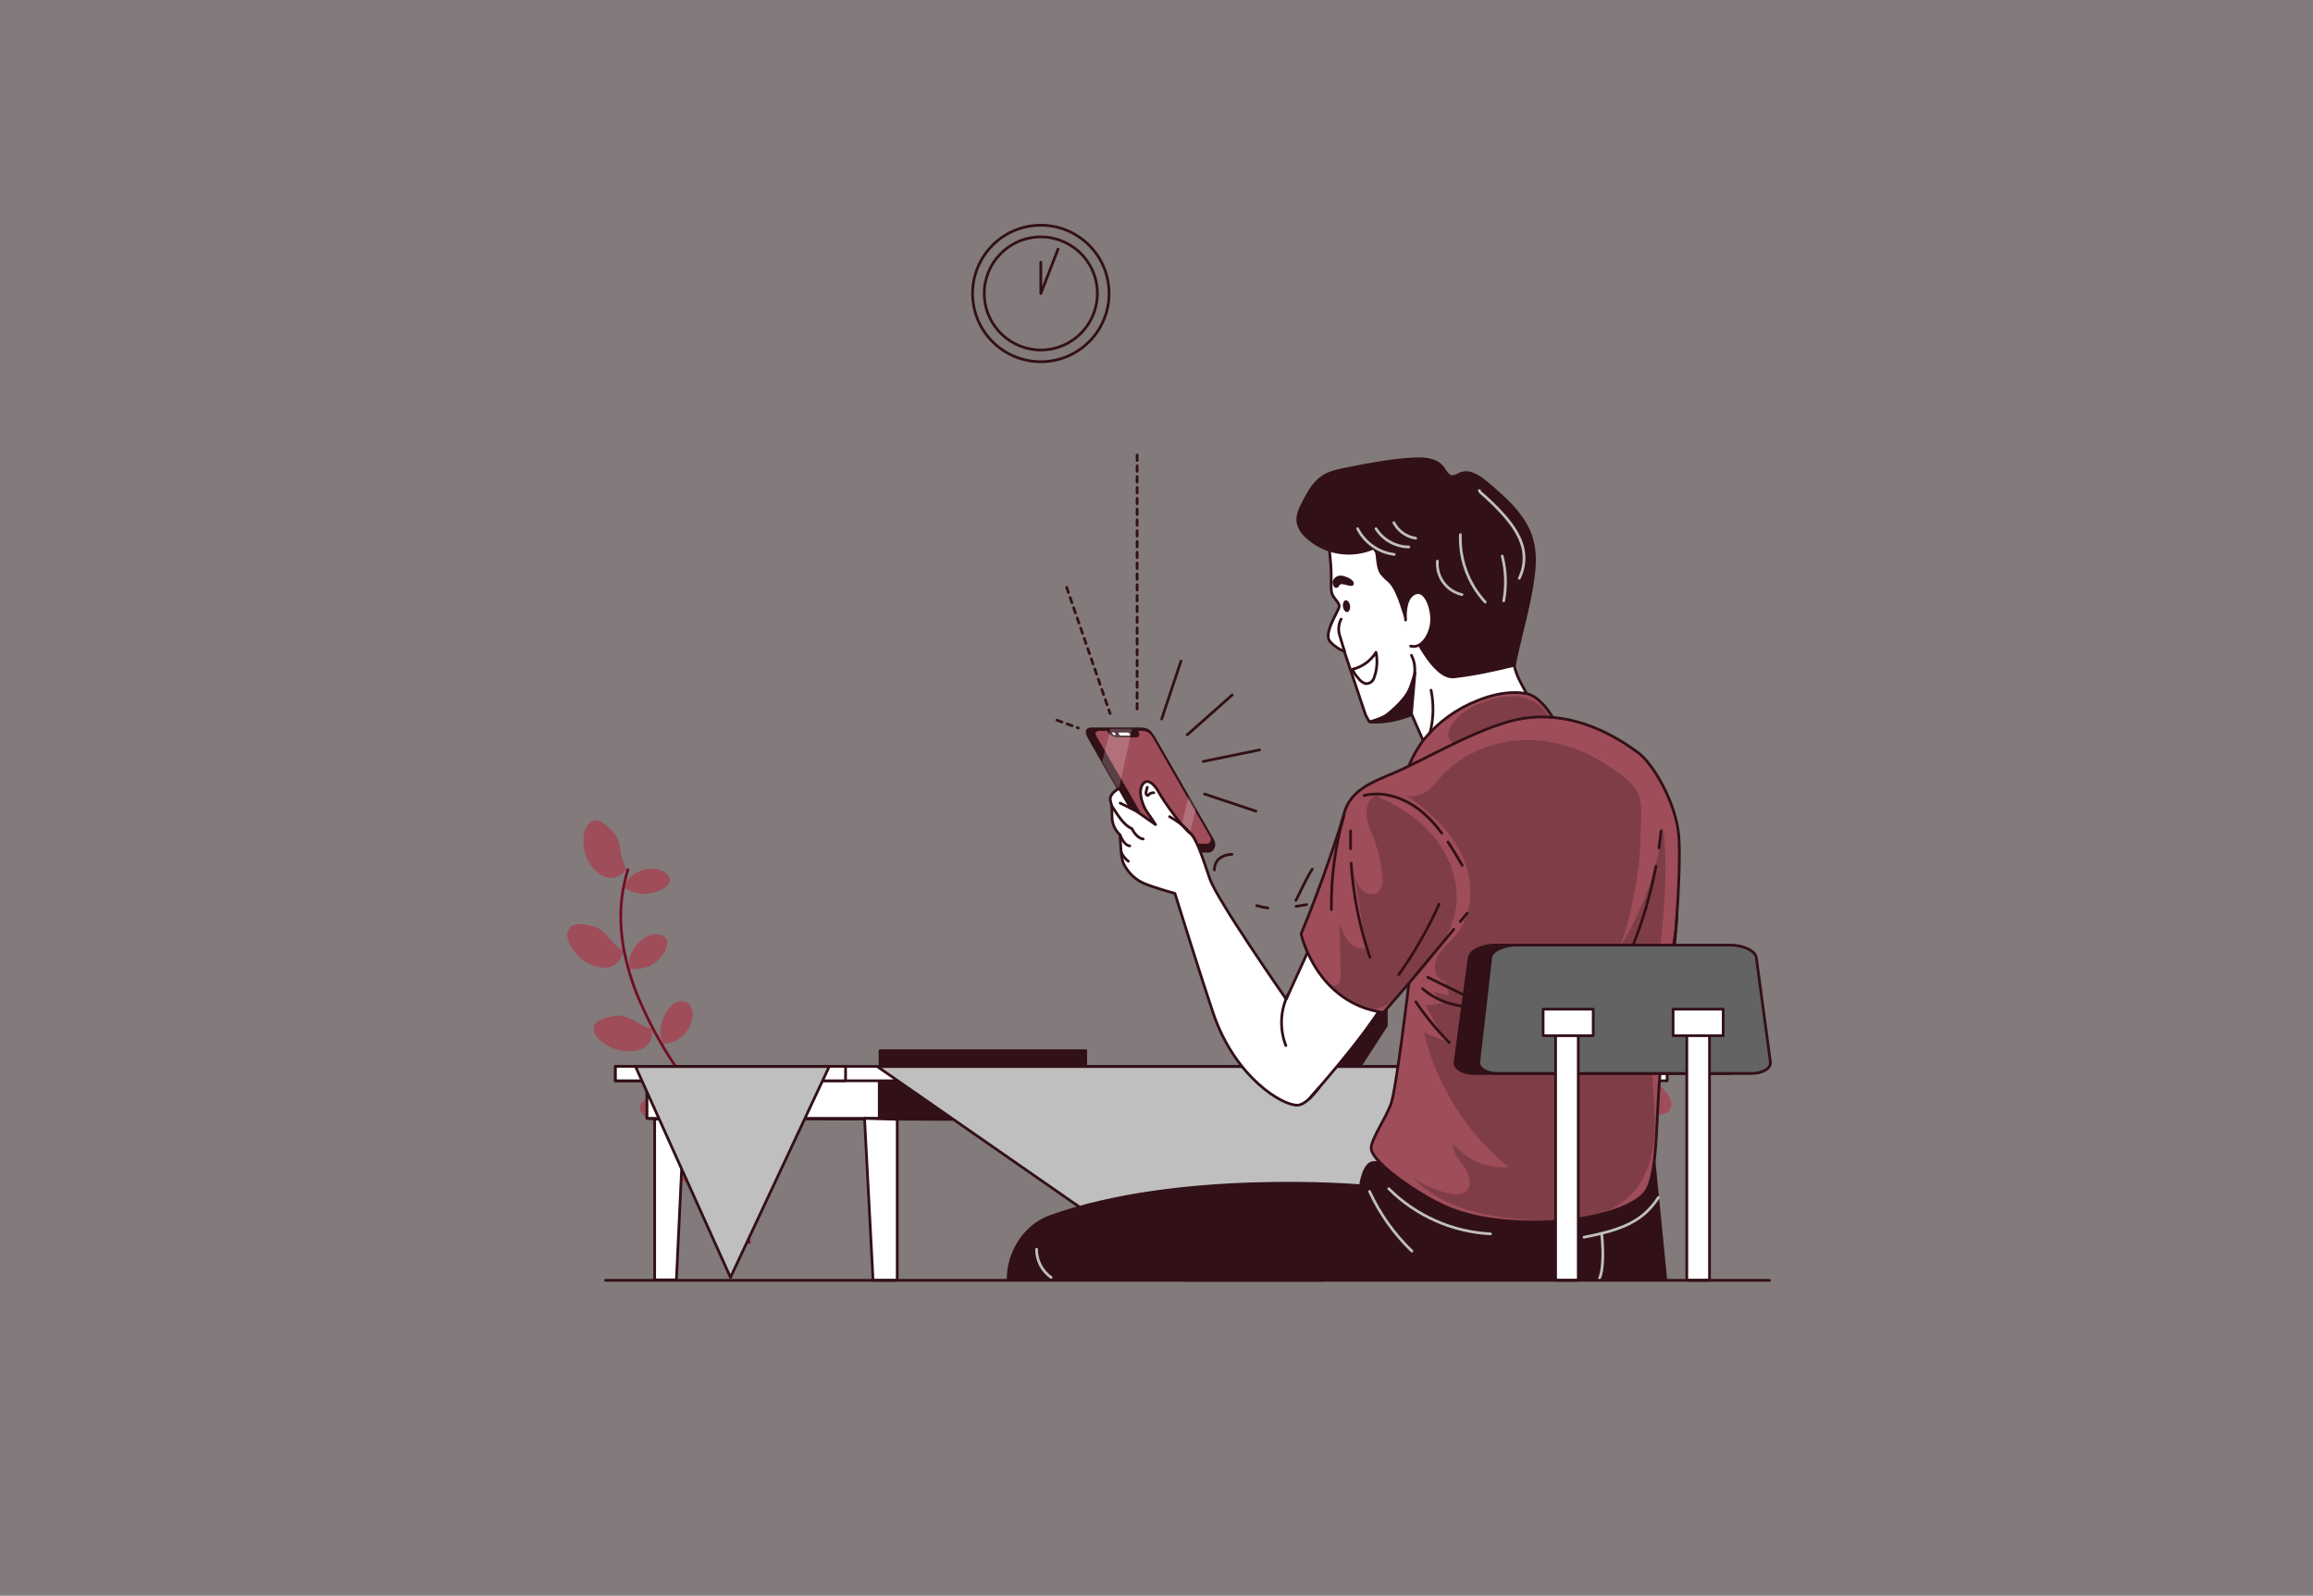 <svg width="848" height="585" viewBox="0 0 848 585" fill="none" xmlns="http://www.w3.org/2000/svg">
<rect x="0" y="0" width="848" height="585" fill="#808080" stroke="none"/>
<rect width="848" height="585" fill="#9f4d59" fill-opacity="0.1"/>
<path d="M636.044 383.203C634.217 383.946 632.274 384.365 630.304 384.443C628.437 384.522 626.573 384.24 624.814 383.613C621.574 382.403 619.414 379.903 619.454 376.613C619.516 375.542 619.67 374.478 619.914 373.433C622.364 373.513 624.774 372.483 627.184 371.523C629.594 370.563 631.914 369.613 634.314 369.983C636.944 370.433 642.314 371.743 643.224 374.523C644.494 378.233 639.924 381.613 636.044 383.203Z" fill="#9f4d59"/>
<path d="M614.364 378.382C611.912 377.404 609.771 375.78 608.167 373.683C606.563 371.586 605.557 369.095 605.254 366.472C604.784 363.812 605.424 361.202 607.964 360.822C608.935 360.783 609.902 360.955 610.8 361.326C611.698 361.697 612.504 362.259 613.164 362.972C614.496 364.425 615.472 366.167 616.014 368.062C616.618 370.047 616.761 372.144 616.434 374.192C616.064 375.726 615.357 377.157 614.364 378.382Z" fill="#9f4d59"/>
<path d="M627.614 360.243C625.233 365.18 622.297 369.83 618.864 374.103C615.412 378.312 611.371 382 606.864 385.053" stroke="#730D23" stroke-linecap="round" stroke-linejoin="round"/>
<path d="M604.764 408.523C601.218 408.101 597.861 406.695 595.074 404.463C592.434 402.243 591.004 399.303 592.074 396.153C592.47 395.14 592.994 394.182 593.634 393.303C598.164 395.113 604.054 393.513 607.564 396.853C608.834 398.06 610.017 399.357 611.104 400.733C612.274 402.263 612.994 404.013 612.704 405.423C612.474 408.823 608.364 408.903 604.764 408.523Z" fill="#9f4d59"/>
<path d="M586.614 396.403C582.524 392.973 579.774 388.973 581.524 382.223C582.254 379.363 584.824 376.413 588.004 376.763C589.007 376.934 589.937 377.398 590.675 378.098C591.414 378.797 591.929 379.7 592.154 380.693C592.586 382.696 592.586 384.769 592.154 386.773C591.788 388.92 591.061 390.989 590.004 392.893C589.092 394.255 587.944 395.444 586.614 396.403Z" fill="#9f4d59"/>
<path d="M606.864 385.053C605.764 385.863 604.554 386.473 603.404 387.193L599.704 389.293L592.394 393.593C589.974 395.013 587.554 396.423 585.104 397.743C583.884 398.403 582.654 399.043 581.414 399.653C580.174 400.263 578.924 400.863 577.614 401.543" stroke="#730D23" stroke-linecap="round" stroke-linejoin="round"/>
<path d="M577.274 424.313C575.704 424.117 574.154 423.783 572.644 423.313C570.997 422.782 569.412 422.078 567.914 421.213C565.044 419.543 562.754 417.033 563.284 413.753C563.494 412.671 563.854 411.624 564.354 410.643C569.174 411.733 574.694 409.833 578.274 413.183C580.274 414.933 583.614 419.133 583.654 421.603C583.715 422.255 583.526 422.906 583.124 423.423C582.76 423.876 582.252 424.19 581.684 424.313C580.223 424.55 578.734 424.55 577.274 424.313Z" fill="#9f4d59"/>
<path d="M557.903 415.272C555.423 414.182 553.173 413.042 551.583 411.112C549.993 409.182 549.153 406.542 549.813 402.452C550.353 399.022 553.413 394.892 557.053 394.622C558.107 394.551 559.153 394.846 560.014 395.459C560.874 396.071 561.496 396.963 561.773 397.982C562.302 400.029 562.424 402.159 562.133 404.252C561.893 406.521 561.387 408.753 560.623 410.902C559.904 412.468 558.99 413.936 557.903 415.272Z" fill="#9f4d59"/>
<path d="M577.613 401.542C567.247 406.839 558.199 414.39 551.133 423.642L548.983 426.642" stroke="#730D23" stroke-linecap="round" stroke-linejoin="round"/>
<path d="M214.203 311.473C214.517 313.28 215.179 315.008 216.153 316.563C217.021 318.034 218.19 319.305 219.583 320.293C222.183 322.123 225.153 322.443 227.583 320.683C228.377 320.104 229.099 319.432 229.733 318.683C228.555 316.689 227.818 314.465 227.573 312.163C227.183 309.833 226.783 307.483 225.403 305.743C223.833 303.883 220.403 300.123 217.693 300.893C215.863 301.413 214.803 303.103 214.243 305.113C213.794 307.207 213.78 309.372 214.203 311.473Z" fill="#9f4d59"/>
<path d="M228.904 325.472C230.846 326.729 233.061 327.5 235.364 327.722C237.859 327.82 240.338 327.276 242.564 326.142C244.724 325.052 246.464 323.412 245.334 321.442C244.845 320.72 244.217 320.101 243.488 319.622C242.758 319.144 241.941 318.814 241.084 318.652C239.337 318.313 237.533 318.413 235.834 318.942C234.017 319.459 232.352 320.41 230.984 321.712C230.021 322.796 229.31 324.081 228.904 325.472Z" fill="#9f4d59"/>
<path d="M230.204 318.823C228.607 323.95 227.731 329.274 227.604 334.643" stroke="#730D23" stroke-linecap="round" stroke-linejoin="round"/>
<path d="M211.364 349.823C213.634 352.432 216.755 354.154 220.174 354.683C223.324 355.083 226.114 354.103 227.524 351.383C227.952 350.493 228.287 349.561 228.524 348.603C224.524 346.663 222.424 341.223 218.244 339.823C215.914 339.123 210.994 337.983 209.134 339.893C206.554 342.473 208.844 347.013 211.364 349.823Z" fill="#9f4d59"/>
<path d="M230.783 355.143C233.08 355.441 235.415 355.187 237.593 354.403C239.936 353.391 241.918 351.698 243.283 349.543C244.01 348.537 244.458 347.357 244.583 346.123C244.659 345.582 244.585 345.03 244.37 344.528C244.155 344.026 243.807 343.592 243.363 343.273C242.6 342.815 241.741 342.538 240.854 342.461C239.967 342.385 239.074 342.512 238.243 342.833C236.567 343.478 235.064 344.505 233.853 345.833C232.536 347.229 231.543 348.899 230.943 350.723C230.591 352.17 230.537 353.674 230.783 355.143Z" fill="#9f4d59"/>
<path d="M227.604 334.643C227.527 339.679 228 344.709 229.014 349.643C230.06 354.588 231.515 359.438 233.364 364.143" stroke="#730D23" stroke-linecap="round" stroke-linejoin="round"/>
<path d="M223.134 383.552C226.08 385.142 229.46 385.742 232.774 385.262C235.884 384.742 238.354 383.082 238.924 380.092C239.088 379.101 239.125 378.093 239.034 377.092C234.624 376.402 230.934 372.092 226.514 372.332C224.104 372.522 219.174 373.332 218.044 375.672C216.564 378.832 220.014 381.892 223.134 383.552Z" fill="#9f4d59"/>
<path d="M243.143 382.842C247.953 382.062 251.933 380.152 253.653 374.022C254.373 371.442 253.923 368.242 251.483 367.282C250.625 367.025 249.714 366.992 248.839 367.186C247.964 367.381 247.153 367.796 246.483 368.392C245.114 369.608 244.046 371.124 243.363 372.822C242.57 374.604 242.129 376.523 242.063 378.472C242.147 379.984 242.514 381.466 243.143 382.842Z" fill="#9f4d59"/>
<path d="M233.364 364.143C237.236 373.612 242.067 382.659 247.784 391.143" stroke="#730D23" stroke-linecap="round" stroke-linejoin="round"/>
<path d="M240.444 411.353C243.484 412.287 246.718 412.394 249.814 411.663C252.814 410.903 255.294 409.213 255.674 406.173C255.764 405.171 255.717 404.161 255.534 403.173C251.074 402.853 246.864 399.263 242.534 400.393C240.194 401.023 235.534 402.843 234.804 405.203C233.844 408.383 237.364 410.363 240.444 411.353Z" fill="#9f4d59"/>
<path d="M260.034 408.802C264.804 407.972 269.124 406.452 270.134 399.442C270.554 396.442 269.364 392.692 266.634 391.782C265.743 391.534 264.797 391.555 263.918 391.843C263.039 392.132 262.265 392.674 261.694 393.402C260.539 394.874 259.72 396.581 259.294 398.402C258.771 400.357 258.571 402.384 258.704 404.402C258.918 405.929 259.367 407.413 260.034 408.802Z" fill="#9f4d59"/>
<path d="M247.813 391.103C253.413 399.673 259.813 408.013 264.403 417.573" stroke="#730D23" stroke-linecap="round" stroke-linejoin="round"/>
<path d="M251.924 433.943C254.517 435.298 257.303 436.249 260.184 436.763C263.184 437.273 266.184 437.063 267.844 434.443C268.345 433.565 268.703 432.613 268.904 431.623C266.904 430.623 265.214 428.963 263.394 427.673C261.574 426.383 259.714 425.413 257.544 425.613C255.144 425.793 250.394 426.983 248.994 428.743C247.114 431.023 249.594 432.593 251.924 433.943Z" fill="#9f4d59"/>
<path d="M270.543 438.872C272.833 439.722 275.043 440.492 277.303 440.222C279.563 439.952 281.863 438.582 283.823 434.982C285.523 431.982 285.683 426.712 283.163 424.302C282.475 423.607 281.555 423.189 280.578 423.126C279.601 423.063 278.636 423.361 277.863 423.962C276.336 425.164 275.062 426.656 274.113 428.352C273 430.165 272.078 432.089 271.363 434.092C270.931 435.654 270.656 437.256 270.543 438.872Z" fill="#9f4d59"/>
<path d="M264.364 417.573C266.737 422.368 268.443 427.465 269.434 432.723C270.034 436.103 272.434 441.783 274.684 455.503" stroke="#730D23" stroke-linecap="round" stroke-linejoin="round"/>
<path d="M597.713 408.883V469.283H588.863L585.733 408.543L597.713 408.883Z" fill="white" stroke="#321017" stroke-linecap="round" stroke-linejoin="round"/>
<path d="M600.553 396.303V411.273L237.203 410.013V396.223H225.633V395.043L600.553 396.303Z" fill="#321017" stroke="#321017" stroke-linecap="round" stroke-linejoin="round"/>
<path d="M322.354 395.043H237.204V410.013H322.354V395.043Z" fill="white" stroke="#321017" stroke-linecap="round" stroke-linejoin="round"/>
<path d="M611.214 390.963H225.624V396.223H611.214V390.963Z" fill="white" stroke="#321017" stroke-linecap="round" stroke-linejoin="round"/>
<path d="M310.003 390.963H225.633V396.223H310.003V390.963Z" fill="white" stroke="#321017" stroke-linecap="round" stroke-linejoin="round"/>
<path d="M240.014 410.313V469.233H247.984L250.794 410.013L240.014 410.313Z" fill="white" stroke="#321017" stroke-linecap="round" stroke-linejoin="round"/>
<path d="M328.943 410.353V469.393H320.083L316.963 410.013L328.943 410.353Z" fill="white" stroke="#321017" stroke-linecap="round" stroke-linejoin="round"/>
<path d="M591.014 391.022L485.174 469.392H434.464L321.644 391.022H591.014Z" fill="#BFBFBF" stroke="#321017" stroke-linecap="round" stroke-linejoin="round"/>
<path d="M233.003 391.022L267.813 468.322L304.003 391.022H233.003Z" fill="#BFBFBF" stroke="#321017" stroke-linecap="round" stroke-linejoin="round"/>
<path d="M451.674 313.233C449.762 313.205 447.916 313.923 446.524 315.233C445.65 316.272 445.187 317.595 445.224 318.953" stroke="#321017" stroke-linecap="round" stroke-linejoin="round"/>
<path d="M475.104 330.123C476.844 326.813 478.504 322.803 481.104 318.633" stroke="#321017" stroke-linecap="round" stroke-linejoin="round"/>
<path d="M460.744 332.022C462.085 332.407 463.452 332.698 464.834 332.892" stroke="#321017" stroke-linecap="round" stroke-linejoin="round"/>
<path d="M475.164 332.293C476.064 332.073 478.164 331.853 479.034 331.643" stroke="#321017" stroke-linecap="round" stroke-linejoin="round"/>
<path d="M504.254 335.772L468.904 390.462H461.034L496.384 335.772H504.254Z" fill="#321017" stroke="#321017" stroke-linecap="round" stroke-linejoin="round"/>
<path d="M508.253 363.853V375.993L498.913 390.463H491.043L508.253 363.853Z" fill="#321017" stroke="#321017" stroke-linecap="round" stroke-linejoin="round"/>
<path d="M398.054 385.193H322.644V390.153H398.054V385.193Z" fill="#321017" stroke="#321017" stroke-linecap="round" stroke-linejoin="round"/>
<path d="M425.904 263.593L432.974 242.383" stroke="#321017" stroke-linecap="round" stroke-linejoin="round"/>
<path d="M460.464 297.393L441.624 291.103" stroke="#321017" stroke-linecap="round" stroke-linejoin="round"/>
<path d="M461.814 274.923L441.114 279.153" stroke="#321017" stroke-linecap="round" stroke-linejoin="round"/>
<path d="M451.753 254.783L435.273 269.393" stroke="#321017" stroke-linecap="round" stroke-linejoin="round"/>
<path d="M387.494 264.033L395.334 266.893" stroke="#321017" stroke-linecap="round" stroke-linejoin="round" stroke-dasharray="1.98 1.98"/>
<path d="M416.894 166.843V261.583" stroke="#321017" stroke-linecap="round" stroke-linejoin="round" stroke-dasharray="1.98 1.98"/>
<path d="M391.054 215.323L406.994 261.583" stroke="#321017" stroke-linecap="round" stroke-linejoin="round" stroke-dasharray="1.98 1.98"/>
<path d="M497.064 184.543C511.064 181.073 535.284 178.913 541.844 183.133C548.404 187.353 554.844 213.033 554.844 214.433C554.844 215.833 553.564 235.433 555.204 244.063C556.104 249.063 559.724 253.523 561.624 258.203C561.624 258.203 557.184 257.733 545.484 261.473C533.784 265.213 523.604 275.703 523.604 275.703L517.604 262.013C517.604 262.013 509.394 265.353 501.974 264.563L500.624 262.013L492.854 238.813C490.891 238.054 489.128 236.852 487.704 235.303C484.894 232.493 490.754 224.073 490.974 222.433C491.194 220.793 488.634 219.383 488.164 217.043C488.011 215.977 487.964 214.898 488.024 213.823C488.134 210.681 488.014 207.536 487.664 204.413C486.904 198.193 487.054 187.013 497.064 184.543Z" fill="white" stroke="#321017" stroke-linecap="round" stroke-linejoin="round"/>
<path d="M490.654 214.302C491.394 212.902 494.164 214.302 495.334 214.302C496.504 214.302 495.814 212.672 492.764 211.732C489.714 210.792 489.014 213.372 489.014 213.372C489.254 215.002 489.914 215.702 490.654 214.302Z" fill="#321017" stroke="#321017" stroke-linecap="round" stroke-linejoin="round"/>
<path d="M492.974 238.853C492.974 238.853 492.034 236.043 491.104 232.773C490.543 230.833 490.755 228.751 491.694 226.963" stroke="#321017" stroke-linecap="round" stroke-linejoin="round"/>
<path d="M443.004 312.093H426.224C425.277 311.997 424.365 311.682 423.561 311.171C422.757 310.661 422.083 309.97 421.594 309.153L410.164 289.353L404.164 278.943L399.534 270.843C398.594 269.213 397.664 267.183 400.324 267.203H418.254C418.474 267.203 418.694 267.263 418.924 267.273C419.529 267.273 420.124 267.422 420.657 267.706C421.191 267.99 421.647 268.401 421.984 268.903C422.538 269.639 423.042 270.41 423.494 271.213L444.714 308.213C445.634 309.793 444.634 312.093 443.004 312.093Z" fill="#321017" stroke="#321017" stroke-miterlimit="10"/>
<path d="M442.244 309.333H427.614C426.691 309.243 425.802 308.937 425.018 308.44C424.235 307.944 423.579 307.27 423.104 306.473L402.504 270.803C400.684 268.073 402.134 267.943 403.714 267.943H418.364C420.844 267.943 421.644 268.793 422.874 270.803L443.454 306.473C444.364 308.053 443.824 309.333 442.244 309.333Z" fill="#9f4d59"/>
<path d="M416.454 270.323H409.364C408.673 270.253 408.008 270.023 407.421 269.652C406.834 269.28 406.342 268.777 405.984 268.183L405.794 267.853H417.194L417.384 268.183C418.044 269.363 417.644 270.323 416.454 270.323Z" fill="#321017"/>
<path d="M408.944 268.993C409.124 269.303 409.024 269.543 408.714 269.543C408.536 269.526 408.364 269.467 408.213 269.372C408.062 269.276 407.936 269.146 407.844 268.993C407.674 268.693 407.774 268.443 408.074 268.443C408.252 268.46 408.423 268.519 408.574 268.614C408.726 268.71 408.852 268.839 408.944 268.993Z" fill="white"/>
<path d="M414.064 269.653H410.974C410.82 269.639 410.671 269.589 410.539 269.507C410.407 269.426 410.296 269.315 410.214 269.183L410.134 269.033C409.984 268.763 410.074 268.553 410.334 268.553H413.424C413.578 268.569 413.725 268.621 413.856 268.705C413.986 268.788 414.095 268.9 414.174 269.033L414.264 269.183C414.414 269.473 414.364 269.653 414.064 269.653Z" fill="white"/>
<path opacity="0.2" d="M415.054 267.203L410.174 289.353L410.104 289.653L404.084 279.223L404.154 278.943L407.124 267.203H415.054Z" fill="white"/>
<path opacity="0.2" d="M435.754 292.243L438.354 296.753L436.044 306.373L435.764 307.583H431.854L432.164 306.373L435.754 292.243Z" fill="white"/>
<path d="M513.524 354.833C510.414 367.593 491.524 389.453 483.624 398.713C481.794 400.853 480.554 402.243 480.224 402.613L480.144 402.713C478.654 404.113 477.144 405.093 475.754 405.173C470.394 405.473 452.824 395.173 444.754 371.333C439.694 356.333 430.754 327.533 430.754 327.533C430.754 327.533 422.254 325.223 418.854 323.603C415.679 322.043 413.157 319.411 411.734 316.173C410.864 313.663 410.664 306.173 410.664 306.173C406.054 301.403 408.564 298.173 407.174 293.843C406.244 290.983 410.374 289.033 410.374 289.033L414.224 295.733L423.644 302.293C423.644 302.293 421.784 299.403 420.474 297.583C419.164 295.763 417.074 290.513 418.824 287.713C420.574 284.913 423.314 287.583 424.894 290.553C426.474 293.523 433.534 303.373 436.064 305.203C438.594 307.033 440.864 314.353 443.554 322.203C446.244 330.053 471.554 366.323 471.554 366.323L488.944 328.173C488.944 328.173 517.474 338.613 513.524 354.833Z" fill="white" stroke="#321017" stroke-linecap="round" stroke-linejoin="round"/>
<path d="M483.604 398.743C482.584 400.137 481.446 401.442 480.204 402.643C480.534 402.273 481.774 400.883 483.604 398.743Z" fill="white" stroke="#321017" stroke-linecap="round" stroke-linejoin="round"/>
<path d="M410.674 294.423L416.114 297.113" stroke="#321017" stroke-linecap="round" stroke-linejoin="round"/>
<path d="M570.784 265.742H560.874C556.474 265.742 516.544 280.742 516.544 280.742C517.939 277.29 519.793 274.041 522.054 271.082C527.252 264.756 533.982 259.864 541.604 256.872C552.064 252.582 558.954 254.192 558.954 254.192C565.554 254.742 570.784 265.742 570.784 265.742Z" fill="#9f4d59"/>
<mask id="mask0_444_1665" style="mask-type:luminance" maskUnits="userSpaceOnUse" x="516" y="253" width="55" height="28">
<path d="M570.784 265.742H560.874C556.474 265.742 516.544 280.742 516.544 280.742C517.939 277.29 519.793 274.041 522.054 271.082C527.252 264.756 533.982 259.864 541.604 256.872C552.064 252.582 558.954 254.192 558.954 254.192C565.554 254.742 570.784 265.742 570.784 265.742Z" fill="white"/>
</mask>
<g mask="url(#mask0_444_1665)">
<path opacity="0.2" d="M531.614 267.002C530.994 268.382 530.614 270.082 531.474 271.302C531.87 271.76 532.381 272.104 532.954 272.299C533.527 272.494 534.141 272.533 534.734 272.412C535.912 272.148 537.038 271.688 538.064 271.052C547.203 266.198 557.276 263.357 567.604 262.722C565.364 257.382 558.954 254.812 553.194 255.232C545.644 255.782 534.844 259.772 531.614 267.002Z" fill="black"/>
</g>
<path d="M570.784 265.742H560.874C556.474 265.742 516.544 280.742 516.544 280.742C517.939 277.29 519.793 274.041 522.054 271.082C527.252 264.756 533.982 259.864 541.604 256.872C552.064 252.582 558.954 254.192 558.954 254.192C565.554 254.742 570.784 265.742 570.784 265.742Z" stroke="#321017" stroke-linecap="round" stroke-linejoin="round"/>
<path d="M610.734 469.323L606.464 426.173H503.694C499.854 426.173 498.794 434.713 498.794 434.713C498.794 434.713 432.104 428.973 384.904 446.063C375.714 449.383 369.604 459.133 369.604 468.903L610.734 469.323Z" fill="#321017" stroke="#321017" stroke-linecap="round" stroke-linejoin="round"/>
<path d="M477.004 342.353C484.214 325.353 491.604 302.843 492.544 298.963C494.854 289.423 503.074 286.793 512.274 282.843C521.474 278.893 542.174 266.743 556.274 263.783C570.374 260.823 585.654 264.843 600.644 275.983C606.094 280.033 614.504 294.313 615.484 306.473C616.464 318.633 614.044 354.833 609.284 388.043C606.734 405.853 608.444 430.093 603.194 437.043C597.944 443.993 577.634 448.893 557.254 447.913C536.874 446.933 528.004 441.993 519.134 436.403C510.264 430.813 502.694 424.233 502.694 420.953C502.694 417.673 507.944 410.103 509.924 404.843C511.904 399.583 516.544 360.473 516.544 360.473L507.214 371.213C482.434 367.743 477.004 342.353 477.004 342.353Z" fill="#9f4d59"/>
<mask id="mask1_444_1665" style="mask-type:luminance" maskUnits="userSpaceOnUse" x="477" y="262" width="139" height="187">
<path d="M477.004 342.353C484.214 325.353 491.604 302.843 492.544 298.963C494.854 289.423 503.074 286.793 512.274 282.843C521.474 278.893 542.174 266.743 556.274 263.783C570.374 260.823 585.654 264.843 600.644 275.983C606.094 280.033 614.504 294.313 615.484 306.473C616.464 318.633 614.044 354.833 609.284 388.043C606.734 405.853 608.444 430.093 603.194 437.043C597.944 443.993 577.634 448.893 557.254 447.913C536.874 446.933 528.004 441.993 519.134 436.403C510.264 430.813 502.694 424.233 502.694 420.953C502.694 417.673 507.944 410.103 509.924 404.843C511.904 399.583 516.544 360.473 516.544 360.473L507.214 371.213C482.434 367.743 477.004 342.353 477.004 342.353Z" fill="white"/>
</mask>
<g mask="url(#mask1_444_1665)">
<path opacity="0.2" d="M504.954 291.193C502.224 292.193 500.864 295.403 500.954 298.313C501.044 301.223 502.324 303.933 503.364 306.653C505.046 311.081 506.194 315.693 506.784 320.393C507.114 322.973 506.984 326.153 504.714 327.393C502.884 328.393 500.444 327.563 499.044 325.993C497.758 324.314 496.869 322.365 496.444 320.293L500.914 347.563C498.474 348.253 495.834 346.933 494.234 344.973C492.753 342.915 491.686 340.588 491.094 338.123C491.234 344.476 491.377 350.81 491.524 357.123C491.686 358.312 491.439 359.522 490.824 360.553C490.094 361.493 488.364 361.683 487.824 360.613C491.034 364.913 494.824 369.613 500.134 370.283C506.554 371.153 512.044 365.973 516.454 361.213C524.234 352.793 532.404 343.583 533.864 332.213C534.974 323.593 531.864 314.743 526.564 307.873C521.264 301.003 513.804 295.973 505.874 292.413L504.954 291.193Z" fill="black"/>
<path opacity="0.2" d="M566.364 271.693C552.664 269.853 537.914 274.273 528.574 284.473C526.574 286.663 524.764 289.133 522.214 290.653C519.664 292.173 516.034 292.443 513.974 290.303C522.634 296.303 530.974 303.393 535.654 312.843C540.334 322.293 540.544 334.553 533.824 342.673C532.154 344.673 530.114 346.393 528.504 348.463C526.894 350.533 525.684 353.133 526.094 355.723C526.504 358.313 529.004 360.653 531.584 360.143L527.344 360.913C527.863 360.921 528.376 361.035 528.85 361.247C529.325 361.459 529.752 361.765 530.105 362.146C530.458 362.527 530.73 362.976 530.905 363.465C531.081 363.954 531.155 364.474 531.124 364.993L525.444 363.523L529.074 367.803L522.664 368.583L529.834 381.723L522.044 378.473C526.683 397.889 537.575 415.243 553.044 427.863C549.229 428.192 545.392 427.579 541.869 426.078C538.347 424.577 535.248 422.233 532.844 419.253C532.444 422.493 534.974 425.253 536.844 427.923C538.714 430.593 539.934 434.713 537.424 436.813C535.884 438.113 533.614 437.973 531.634 437.593C526.552 436.603 521.764 434.465 517.634 431.343C528.024 442.753 544.484 446.123 559.864 447.343C566.864 447.903 574.004 448.133 580.864 446.733C587.724 445.333 594.484 442.153 599.074 436.813C604.074 430.983 606.144 423.123 606.594 415.443C607.044 407.763 606.054 400.093 605.734 392.443C604.504 362.663 613.384 332.853 609.734 303.273C607.552 319.798 601.61 335.604 592.364 349.473C596.034 343.983 597.514 335.103 598.884 328.743C600.464 321.38 601.335 313.882 601.484 306.353C601.574 301.813 602.484 295.423 600.624 291.113C598.434 286.113 592.064 282.263 587.624 279.523C581.164 275.451 573.921 272.784 566.364 271.693Z" fill="black"/>
</g>
<path d="M477.004 342.353C484.214 325.353 491.604 302.843 492.544 298.963C494.854 289.423 503.074 286.793 512.274 282.843C521.474 278.893 542.174 266.743 556.274 263.783C570.374 260.823 585.654 264.843 600.644 275.983C606.094 280.033 614.504 294.313 615.484 306.473C616.464 318.633 614.044 354.833 609.284 388.043C606.734 405.853 608.444 430.093 603.194 437.043C597.944 443.993 577.634 448.893 557.254 447.913C536.874 446.933 528.004 441.993 519.134 436.403C510.264 430.813 502.694 424.233 502.694 420.953C502.694 417.673 507.944 410.103 509.924 404.843C511.904 399.583 516.544 360.473 516.544 360.473L507.214 371.213C482.434 367.743 477.004 342.353 477.004 342.353Z" stroke="#321017" stroke-linecap="round" stroke-linejoin="round"/>
<path d="M516.544 360.423L532.984 340.703" stroke="#321017" stroke-linecap="round" stroke-linejoin="round"/>
<path d="M535.354 337.853L537.914 334.783" stroke="#321017" stroke-linecap="round" stroke-linejoin="round"/>
<path d="M494.954 222.063C495.114 223.253 494.644 224.293 493.954 224.393C493.264 224.493 492.504 223.603 492.354 222.393C492.204 221.183 492.664 220.163 493.354 220.063C494.044 219.963 494.794 220.873 494.954 222.063Z" fill="#321017"/>
<path d="M495.854 245.373C499.439 244.514 502.54 242.275 504.484 239.143C505.111 242.276 504.862 245.522 503.764 248.523C503.557 249.185 503.128 249.756 502.548 250.137C501.968 250.518 501.274 250.686 500.584 250.613C499.696 250.323 498.911 249.781 498.324 249.053C497.662 248.338 497.056 247.573 496.514 246.763L495.854 245.373Z" fill="white" stroke="#321017" stroke-linecap="round" stroke-linejoin="round"/>
<path d="M560.854 219.053C559.524 226.053 556.534 236.903 555.204 243.923C546.604 245.923 541.924 247.053 533.204 248.143C525.704 249.083 518.084 232.463 515.724 227.083C515.184 227.323 513.074 216.773 509.534 213.323C508.429 212.417 507.408 211.413 506.484 210.323C504.894 208.013 505.204 204.713 504.544 202.023C504.439 201.534 504.281 201.058 504.074 200.603C504.068 200.636 504.068 200.67 504.074 200.703L503.764 200.843C499.69 202.675 495.165 203.262 490.758 202.53C486.351 201.799 482.259 199.782 478.994 196.733C477.433 195.389 476.344 193.581 475.884 191.573C475.434 188.943 476.724 186.353 477.964 183.983C479.754 180.553 481.684 176.983 484.894 174.833C487.454 173.133 490.544 172.503 493.564 171.903C501.834 170.263 510.154 168.623 518.564 168.223C522.304 168.043 526.614 168.373 528.874 171.343C529.874 172.633 530.584 174.473 532.194 174.713C533.404 174.883 534.494 174.033 535.634 173.593C538.914 172.373 542.354 174.773 545.034 177.023C551.864 182.763 559.034 189.023 561.574 197.593C563.544 204.553 562.214 211.963 560.854 219.053Z" fill="#321017" stroke="#321017" stroke-linecap="round" stroke-linejoin="round"/>
<path d="M517.154 236.873C521.604 238.053 525.104 231.713 524.874 226.583C524.644 221.453 522.074 215.583 518.324 217.703C514.574 219.823 515.324 227.303 515.324 227.303" fill="white"/>
<path d="M517.154 236.873C521.604 238.053 525.104 231.713 524.874 226.583C524.644 221.453 522.074 215.583 518.324 217.703C514.574 219.823 515.324 227.303 515.324 227.303" stroke="#321017" stroke-linecap="round" stroke-linejoin="round"/>
<path d="M504.514 202.063C504.403 202.013 504.304 201.941 504.221 201.852C504.139 201.762 504.075 201.657 504.034 201.543L503.694 200.883L504.004 200.743C503.998 200.71 503.998 200.676 504.004 200.643C504.225 201.097 504.396 201.573 504.514 202.063Z" fill="#321017" stroke="#321017" stroke-linecap="round" stroke-linejoin="round"/>
<path d="M517.464 240.253C519.464 244.053 518.904 248.843 516.904 252.653C514.904 256.463 511.644 259.473 508.314 262.213" stroke="#321017" stroke-linecap="round" stroke-linejoin="round"/>
<path d="M524.654 253.033C525.729 258.224 525.592 263.593 524.254 268.723" stroke="#321017" stroke-linecap="round" stroke-linejoin="round"/>
<path d="M488.124 333.473C487.929 321.758 489.5 310.08 492.784 298.833" stroke="#321017" stroke-linecap="round" stroke-linejoin="round"/>
<path d="M530.864 308.703C532.714 311.473 534.404 314.363 536.084 317.223" stroke="#321017" stroke-linecap="round" stroke-linejoin="round"/>
<path d="M500.114 291.653C507.804 289.723 516.044 292.983 522.004 298.203C524.451 300.383 526.66 302.816 528.594 305.463" stroke="#321017" stroke-linecap="round" stroke-linejoin="round"/>
<path d="M495.364 316.473C496.123 328.216 498.436 339.807 502.244 350.943" stroke="#321017" stroke-linecap="round" stroke-linejoin="round"/>
<path d="M495.164 304.633C495.117 306.799 495.117 308.969 495.164 311.143" stroke="#321017" stroke-linecap="round" stroke-linejoin="round"/>
<path d="M527.614 331.473C523.53 340.533 518.584 349.179 512.844 357.293" stroke="#321017" stroke-linecap="round" stroke-linejoin="round"/>
<path d="M523.454 358.273L540.194 366.473C540.565 366.608 540.881 366.861 541.094 367.193C541.624 368.263 539.954 369.033 538.764 369.013C532.437 368.91 526.345 366.596 521.544 362.473" stroke="#321017" stroke-linecap="round" stroke-linejoin="round"/>
<path d="M519.074 367.293C522.693 372.648 526.807 377.65 531.364 382.233" stroke="#321017" stroke-linecap="round" stroke-linejoin="round"/>
<path d="M607.114 317.563C603.37 337.541 595.757 356.595 584.704 373.653" stroke="#321017" stroke-linecap="round" stroke-linejoin="round"/>
<path d="M608.974 304.633C608.764 306.703 608.514 308.783 608.224 310.843" stroke="#321017" stroke-linecap="round" stroke-linejoin="round"/>
<path d="M591.724 349.053C582.33 363.038 570.679 375.366 557.244 385.533L558.444 384.473" stroke="#321017" stroke-linecap="round" stroke-linejoin="round"/>
<path d="M614.804 336.183C613.924 350.873 608.304 370.743 600.554 383.253L600.894 381.953" stroke="#321017" stroke-linecap="round" stroke-linejoin="round"/>
<path d="M472.364 364.313C470.881 367.236 470.031 370.439 469.869 373.713C469.707 376.987 470.237 380.258 471.424 383.313" stroke="#321017" stroke-linecap="round" stroke-linejoin="round"/>
<path d="M420.624 288.633C420.264 289.873 419.624 291.553 420.904 291.633C421.131 291.294 421.444 291.022 421.812 290.846C422.18 290.67 422.588 290.596 422.994 290.633" stroke="#321017" stroke-linecap="round" stroke-linejoin="round"/>
<path d="M428.804 299.403C431.194 300.753 434.504 302.973 436.044 305.233" stroke="#321017" stroke-linecap="round" stroke-linejoin="round"/>
<path d="M407.504 295.273C409.374 298.143 411.804 302.453 414.964 303.783C416.894 307.583 419.124 307.583 419.124 307.583" stroke="#321017" stroke-linecap="round" stroke-linejoin="round"/>
<path d="M410.644 306.203C411.014 307.133 412.424 310.093 414.204 310.093" stroke="#321017" stroke-linecap="round" stroke-linejoin="round"/>
<path d="M411.054 312.523C411.671 313.787 412.567 314.895 413.674 315.763" stroke="#321017" stroke-linecap="round" stroke-linejoin="round"/>
<path d="M626.264 346.473C631.264 346.473 635.624 348.563 635.924 351.173L640.294 389.323C640.564 391.643 637.444 393.553 633.294 393.553H540.364C536.244 393.553 533.154 391.643 533.464 389.323L538.624 351.173C538.974 348.563 543.344 346.473 548.374 346.473H626.264Z" fill="#321017" stroke="#321017" stroke-linecap="round" stroke-linejoin="round"/>
<path d="M634.154 346.473C639.154 346.473 643.564 348.563 643.914 351.173L649.064 389.323C649.384 391.643 646.294 393.553 642.164 393.553H549.164C545.034 393.553 541.904 391.643 542.164 389.323L546.534 351.173C546.834 348.563 551.164 346.473 556.194 346.473H634.154Z" fill="#636363" stroke="#321017" stroke-linecap="round" stroke-linejoin="round"/>
<path d="M578.634 373.183H570.314V469.373H578.634V373.183Z" fill="white" stroke="#321017" stroke-linecap="round" stroke-linejoin="round"/>
<path d="M626.744 373.273H618.424V469.373H626.744V373.273Z" fill="white" stroke="#321017" stroke-linecap="round" stroke-linejoin="round"/>
<path d="M584.114 369.973H565.744V379.693H584.114V369.973Z" fill="white" stroke="#321017" stroke-linecap="round" stroke-linejoin="round"/>
<path d="M631.764 369.973H613.394V379.693H631.764V369.973Z" fill="white" stroke="#321017" stroke-linecap="round" stroke-linejoin="round"/>
<path d="M502.104 436.813C505.87 445.006 511.138 452.42 517.634 458.673" stroke="#BFBFBF" stroke-linecap="round" stroke-linejoin="round"/>
<path d="M380.034 457.993C380.023 460.018 380.503 462.016 381.431 463.816C382.359 465.617 383.708 467.166 385.364 468.333" stroke="#BFBFBF" stroke-linecap="round" stroke-linejoin="round"/>
<path d="M509.144 435.783C519.106 445.721 532.392 451.623 546.444 452.353" stroke="#BFBFBF" stroke-linecap="round" stroke-linejoin="round"/>
<path d="M587.204 452.183C588.114 460.593 587.454 466.703 586.384 468.683" stroke="#BFBFBF" stroke-linecap="round" stroke-linejoin="round"/>
<path d="M580.734 453.573C594.934 450.863 602.424 447.653 608.014 439.003" stroke="#BFBFBF" stroke-linecap="round" stroke-linejoin="round"/>
<path d="M542.364 179.843L542.714 180.473C545.522 182.843 548.174 185.391 550.654 188.103C554.504 192.323 558.064 197.233 558.654 202.903C558.993 206.033 558.416 209.194 556.994 212.003" stroke="#BFBFBF" stroke-linecap="round" stroke-linejoin="round"/>
<path d="M526.994 205.693C526.754 208.485 527.533 211.269 529.188 213.53C530.842 215.792 533.26 217.377 535.994 217.993" stroke="#BFBFBF" stroke-linecap="round" stroke-linejoin="round"/>
<path d="M535.414 196.003C535.055 205.131 538.331 214.028 544.524 220.743" stroke="#BFBFBF" stroke-linecap="round" stroke-linejoin="round"/>
<path d="M550.754 203.843C552.125 209.218 552.312 214.828 551.304 220.283" stroke="#BFBFBF" stroke-linecap="round" stroke-linejoin="round"/>
<path d="M497.734 193.813C499.034 196.363 500.936 198.557 503.277 200.204C505.617 201.85 508.325 202.901 511.164 203.263" stroke="#BFBFBF" stroke-linecap="round" stroke-linejoin="round"/>
<path d="M504.474 193.823C505.766 195.855 507.545 197.533 509.649 198.705C511.753 199.876 514.116 200.505 516.524 200.533" stroke="#BFBFBF" stroke-linecap="round" stroke-linejoin="round"/>
<path d="M511.024 191.623C511.814 193.136 512.951 194.441 514.341 195.431C515.731 196.422 517.336 197.07 519.024 197.323" stroke="#BFBFBF" stroke-linecap="round" stroke-linejoin="round"/>
<path d="M504.434 263.923C506.568 263.234 508.574 262.2 510.374 260.863L510.534 260.733C512.166 259.487 513.619 258.023 514.854 256.383L514.914 256.303C516.524 254.163 517.774 250.013 518.764 246.703L517.454 261.793C512.703 264.003 507.473 264.983 502.244 264.643L504.434 263.923Z" fill="#321017" stroke="#321017" stroke-linecap="round" stroke-linejoin="round"/>
<path d="M648.724 469.393H473.244H422.544H222.004" stroke="#321017" stroke-linecap="round" stroke-linejoin="round"/>
<path d="M384.314 132.466C398.05 130.962 407.965 118.607 406.461 104.871C404.957 91.135 392.602 81.22 378.866 82.724C365.13 84.228 355.214 96.583 356.718 110.319C358.223 124.055 370.578 133.971 384.314 132.466Z" stroke="#321017" stroke-linecap="round" stroke-linejoin="round"/>
<path d="M384.154 128.152C395.515 126.735 403.576 116.376 402.159 105.016C400.742 93.655 390.383 85.594 379.022 87.011C367.661 88.428 359.6 98.786 361.018 110.147C362.435 121.508 372.793 129.569 384.154 128.152Z" stroke="#321017" stroke-linecap="round" stroke-linejoin="round"/>
<path d="M387.904 91.343L381.584 107.603V96.143" stroke="#321017" stroke-linecap="round" stroke-linejoin="round"/>
</svg>
